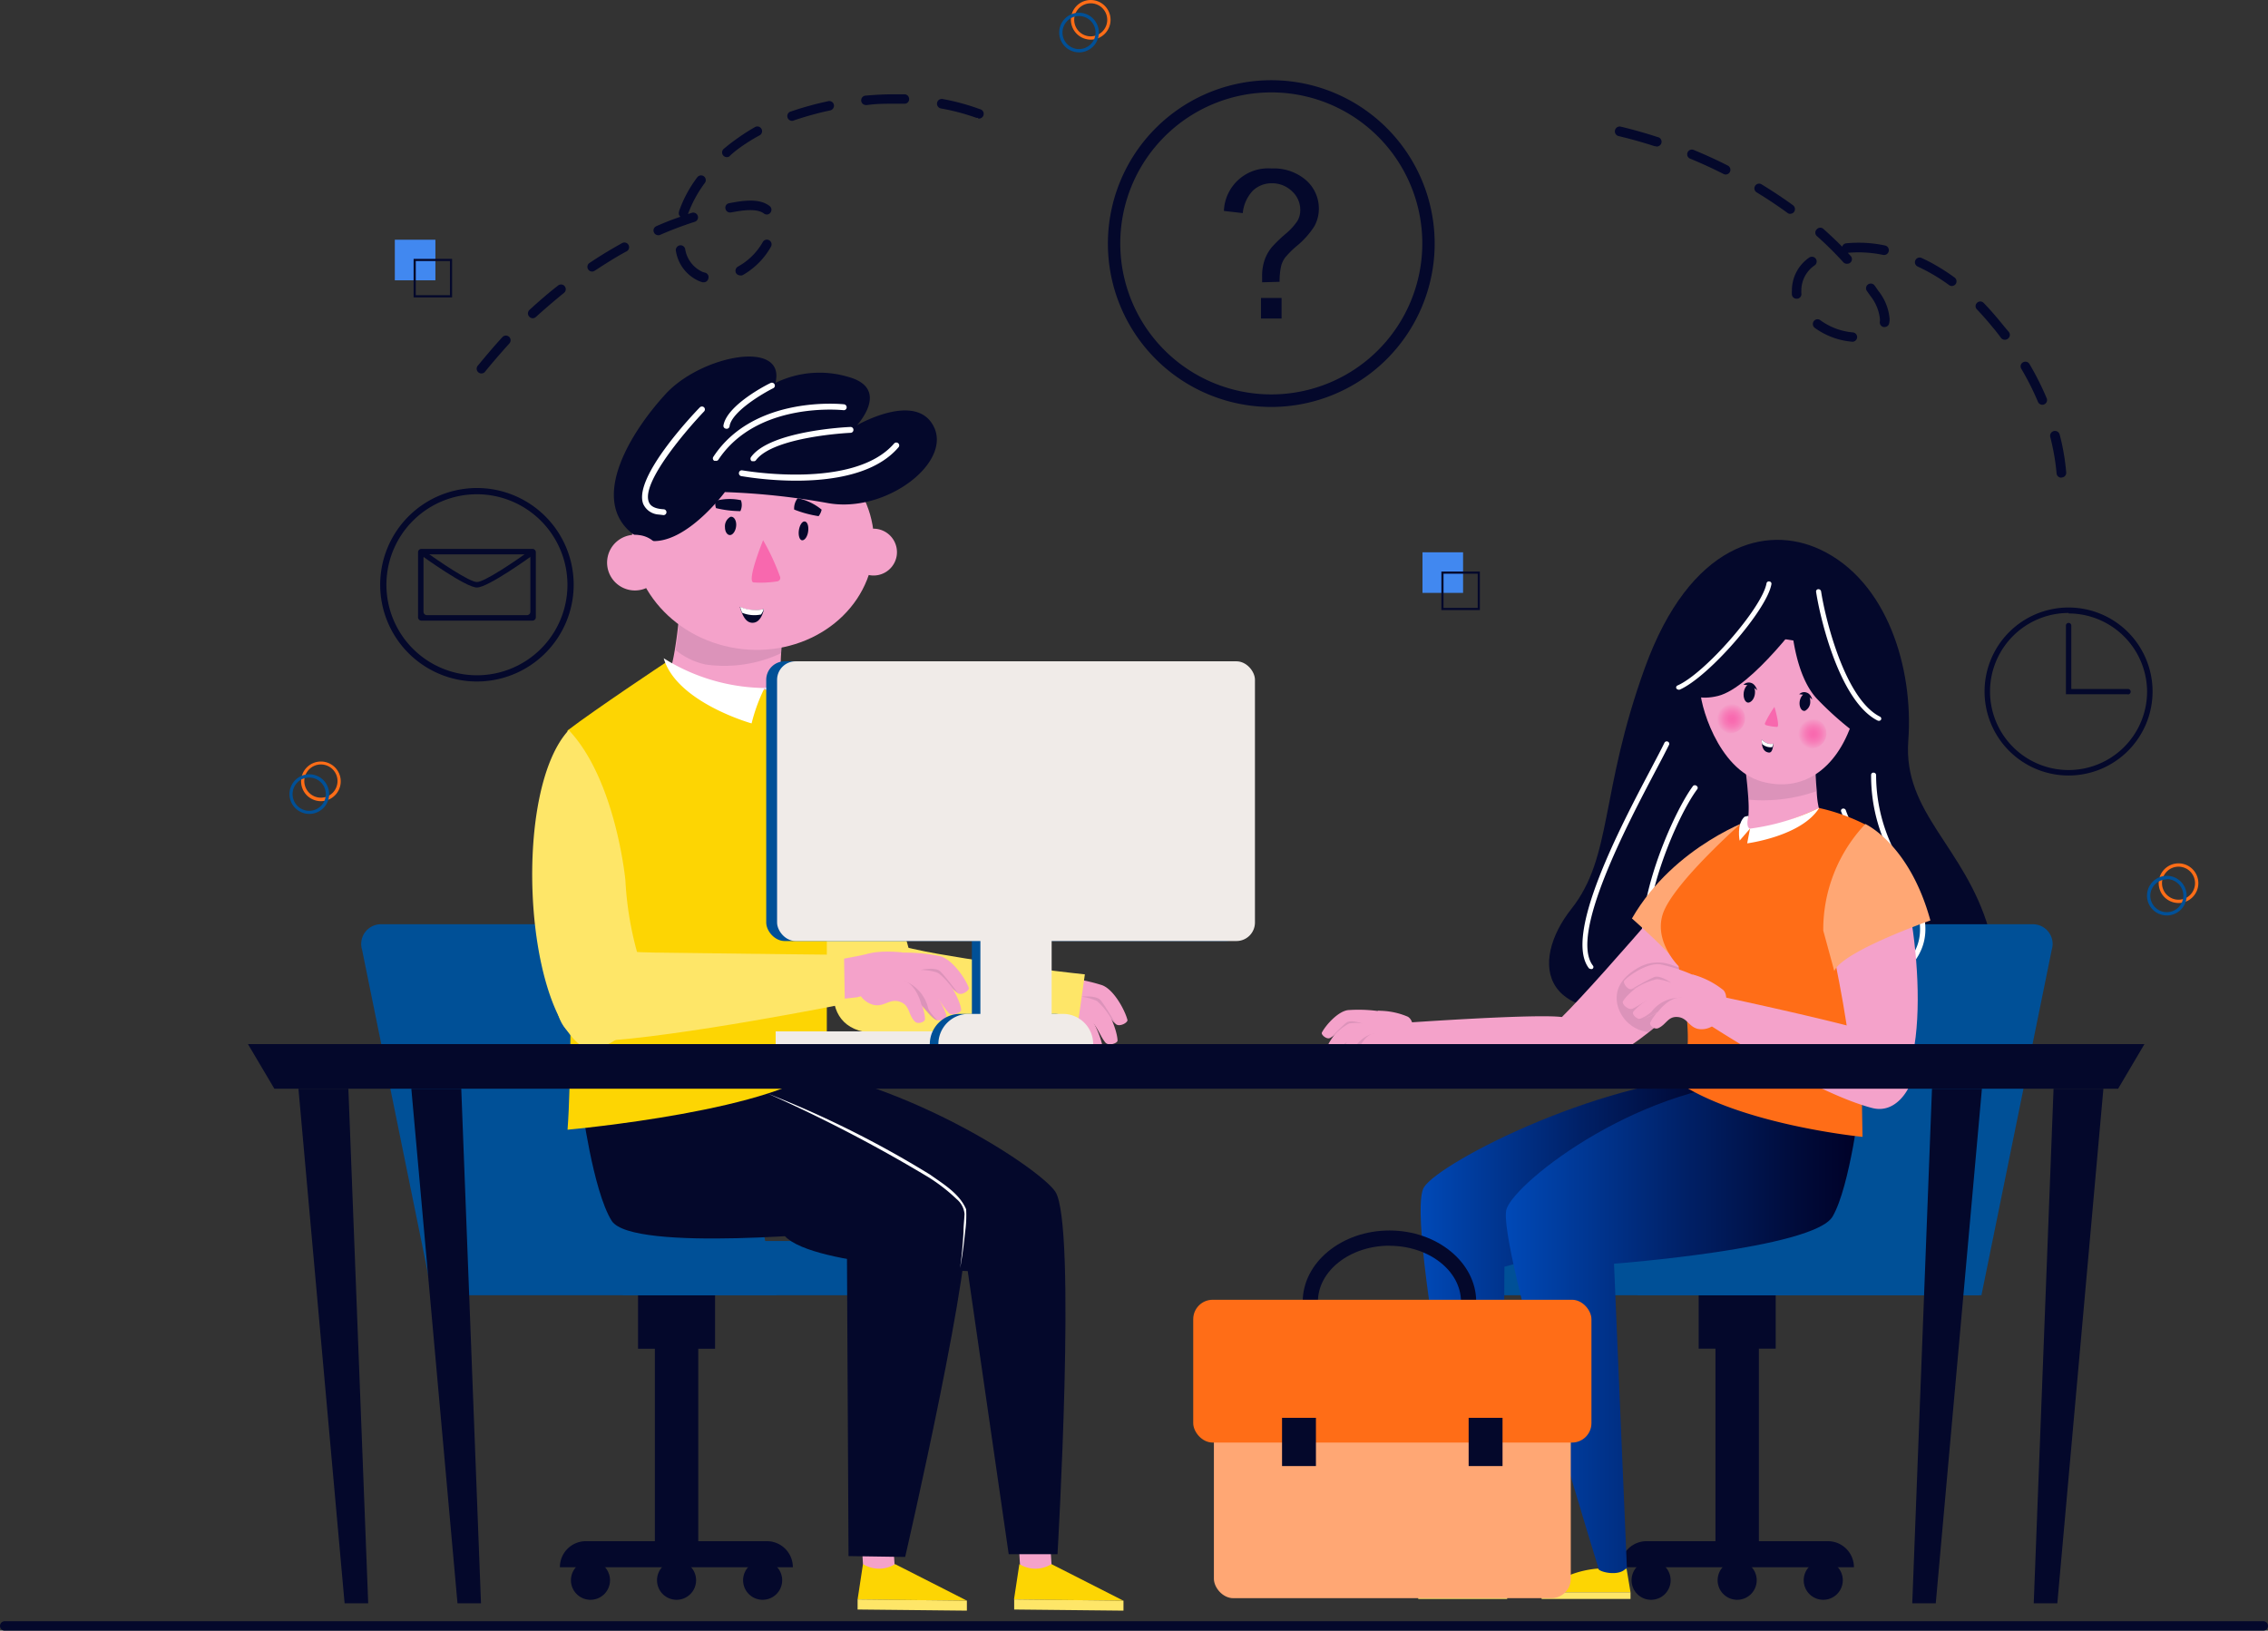 <svg xmlns="http://www.w3.org/2000/svg" xmlns:xlink="http://www.w3.org/1999/xlink" viewBox="0 0 240.29 172.78"><rect x="0" y="0" width="240.29" height="172.78" fill="#333333" stroke="none"/><defs><style>.cls-1{fill:#04082b;}.cls-2{fill:#ff6d17;}.cls-3{fill:#005097;}.cls-4{fill:#4188f0;}.cls-5{fill:#fff;}.cls-6{fill:#f4a2ca;}.cls-7{opacity:0.1;}.cls-8{fill:#ffa774;}.cls-9{fill:url(#linear-gradient);}.cls-10{fill:url(#linear-gradient-2);}.cls-11{fill:#fdd503;}.cls-12{fill:#fee668;}.cls-13{fill:#f868ae;}.cls-14{fill:url(#radial-gradient);}.cls-15{fill:url(#radial-gradient-2);}.cls-16{fill:#f0ebe8;}.cls-17{fill:url(#radial-gradient-3);}.cls-18{fill:url(#radial-gradient-4);}</style><linearGradient id="linear-gradient" x1="150.51" y1="141.09" x2="184.15" y2="141.09" gradientUnits="userSpaceOnUse"><stop offset="0" stop-color="#0049b7"/><stop offset="0.05" stop-color="#0045af"/><stop offset="0.51" stop-color="#002066"/><stop offset="0.84" stop-color="#000a38"/><stop offset="1" stop-color="#000127"/></linearGradient><linearGradient id="linear-gradient-2" x1="159.54" y1="141.41" x2="197.1" y2="141.41" xlink:href="#linear-gradient"/><radialGradient id="radial-gradient" cx="-5678.66" cy="-34.93" r="1.61" gradientTransform="translate(5479.25 2150.07) rotate(21.05)" gradientUnits="userSpaceOnUse"><stop offset="0" stop-color="#f868ae"/><stop offset="0.24" stop-color="#f86db1"/><stop offset="0.54" stop-color="#f77db8"/><stop offset="0.88" stop-color="#f597c5"/><stop offset="1" stop-color="#f4a2ca"/></radialGradient><radialGradient id="radial-gradient-2" cx="-5687.27" cy="-33.31" r="1.61" xlink:href="#radial-gradient"/><radialGradient id="radial-gradient-3" cx="-7638.98" cy="20.59" r="2.86" gradientTransform="matrix(-0.99, -0.15, -0.15, 0.99, -7471.05, -1138.56)" xlink:href="#radial-gradient"/><radialGradient id="radial-gradient-4" cx="-7654" cy="16.13" r="2.86" gradientTransform="matrix(-0.99, -0.15, -0.15, 0.99, -7471.05, -1138.56)" xlink:href="#radial-gradient"/></defs><g id="Слой_2" data-name="Слой 2"><g id="Layer_1" data-name="Layer 1"><path class="cls-1" d="M239.79,172.78H.5a.5.5,0,0,1-.5-.5.5.5,0,0,1,.5-.5H239.79a.5.5,0,0,1,.5.5A.5.5,0,0,1,239.79,172.78Z"/><path class="cls-1" d="M51,39.57a.49.49,0,0,1-.31-.11.5.5,0,0,1-.08-.7c.83-1,1.72-2.07,2.64-3.06a.5.5,0,0,1,.7,0,.5.5,0,0,1,0,.71c-.9,1-1.77,2-2.58,3A.5.5,0,0,1,51,39.57Zm5.45-5.85a.5.5,0,0,1-.37-.16.51.51,0,0,1,0-.71c1-.91,2-1.79,3.08-2.62a.5.5,0,0,1,.61.79c-1,.81-2,1.67-3,2.57A.5.5,0,0,1,56.4,33.72Zm18.13-3.81-.13,0a2.83,2.83,0,0,1-.41-.14,4.19,4.19,0,0,1-2.42-3.12A.52.52,0,0,1,72,26a.5.5,0,0,1,.59.38,3.21,3.21,0,0,0,1.82,2.42,2.46,2.46,0,0,0,.29.09.49.49,0,0,1,.35.62A.5.5,0,0,1,74.53,29.91Zm3.84-.73a.52.52,0,0,1-.44-.25.51.51,0,0,1,.2-.68,6.77,6.77,0,0,0,2.62-2.58.5.5,0,1,1,.87.49,7.9,7.9,0,0,1-3,3A.57.57,0,0,1,78.37,29.18Zm-15.69-.41a.47.47,0,0,1-.41-.22.49.49,0,0,1,.14-.69c1.12-.75,2.29-1.46,3.45-2.1a.5.5,0,0,1,.68.19.5.5,0,0,1-.2.68C65.2,27.26,64.07,28,63,28.69A.46.46,0,0,1,62.68,28.77Zm7-3.85a.49.49,0,0,1-.45-.3.49.49,0,0,1,.25-.65c.85-.38,1.71-.72,2.56-1a.5.5,0,0,1-.15-.53s0,0,0-.05a13.2,13.2,0,0,1,1.93-3.6.5.5,0,0,1,.81.59,12.92,12.92,0,0,0-1.79,3.3l.41-.13a.5.5,0,0,1,.63.33.49.49,0,0,1-.32.62,38.17,38.17,0,0,0-3.7,1.4A.45.45,0,0,1,69.68,24.92Zm11.5-2.19a.5.5,0,0,1-.3-.11c-.5-.38-1.43-.46-2.86-.22l-.63.11a.5.5,0,0,1-.58-.4.48.48,0,0,1,.39-.58l.66-.12c1.77-.3,2.88-.16,3.63.42a.5.5,0,0,1,.09.7A.51.51,0,0,1,81.18,22.73ZM77,16.65a.5.5,0,0,1-.32-.88c.42-.35.85-.69,1.29-1A21,21,0,0,1,80,13.46a.5.5,0,0,1,.48.88,19.67,19.67,0,0,0-2,1.24c-.42.3-.83.62-1.22,1A.5.5,0,0,1,77,16.65Zm7-3.85a.5.5,0,0,1-.16-1c.77-.27,1.56-.5,2.42-.73.5-.13,1-.24,1.49-.35a.5.5,0,0,1,.6.38.52.52,0,0,1-.39.6c-.48.1-1,.22-1.45.34-.84.22-1.6.45-2.35.7A.41.41,0,0,1,83.93,12.8Zm19.63-.31-.17,0a23.26,23.26,0,0,0-3.77-1,.5.5,0,1,1,.18-1,23.66,23.66,0,0,1,3.93,1.07.5.5,0,0,1-.17,1ZM91.74,11.13a.5.5,0,0,1,0-1c1-.09,2-.14,3-.14.34,0,.74,0,1.1,0a.5.5,0,0,1,.48.52.48.48,0,0,1-.51.48c-.36,0-.73,0-1.07,0-.94,0-1.9,0-2.86.14Z"/><path class="cls-1" d="M218.38,50.61a.49.49,0,0,1-.49-.46,23.9,23.9,0,0,0-.67-3.85.5.5,0,0,1,1-.25,23.66,23.66,0,0,1,.69,4,.49.49,0,0,1-.45.54Zm-2-7.72a.51.51,0,0,1-.46-.31,29.59,29.59,0,0,0-1.77-3.51.49.49,0,0,1,.18-.68.51.51,0,0,1,.69.18,30.64,30.64,0,0,1,1.82,3.62.5.5,0,0,1-.27.66A.41.41,0,0,1,216.42,42.89Zm-20.11-6.68h0a7.85,7.85,0,0,1-4-1.47.51.51,0,0,1-.11-.7.49.49,0,0,1,.69-.12,6.86,6.86,0,0,0,3.45,1.3.5.5,0,0,1,.46.53A.51.51,0,0,1,196.31,36.21ZM212.4,36a.51.51,0,0,1-.4-.2c-.29-.4-.6-.79-.92-1.17-.55-.67-1.08-1.27-1.62-1.84a.48.48,0,0,1,0-.7.49.49,0,0,1,.7,0c.57.59,1.12,1.21,1.68,1.89.33.4.65.8,1,1.2a.5.5,0,0,1-.1.7A.48.48,0,0,1,212.4,36Zm-12.74-1.35h-.11a.51.51,0,0,1-.38-.6,1.36,1.36,0,0,0,0-.29,4.74,4.74,0,0,0-1-2.4l-.37-.52a.5.5,0,0,1,.81-.59c.13.18.26.36.38.55a5.45,5.45,0,0,1,1.21,3,2.16,2.16,0,0,1-.06.51A.49.49,0,0,1,199.66,34.65Zm-9.32-3a.49.49,0,0,1-.49-.41,3.15,3.15,0,0,1,0-.43v-.18a4.23,4.23,0,0,1,1.82-3.33.51.51,0,0,1,.7.1.5.5,0,0,1-.09.7,3.25,3.25,0,0,0-1.43,2.53v.13a1.63,1.63,0,0,0,0,.31.5.5,0,0,1-.4.58Zm16.48-1.34a.55.55,0,0,1-.3-.09,19,19,0,0,0-2-1.29c-.44-.25-.9-.48-1.37-.7a.5.5,0,0,1,.41-.91c.5.23,1,.48,1.46.75a20.24,20.24,0,0,1,2.07,1.34.5.5,0,0,1,.1.7A.51.51,0,0,1,206.82,30.3Zm-11.15-2.36a.5.5,0,0,1-.37-.16A36.92,36.92,0,0,0,192.48,25a.48.48,0,0,1,0-.7.49.49,0,0,1,.7-.05c.7.62,1.36,1.25,2,1.89a.49.49,0,0,1,.42-.36h0a13.53,13.53,0,0,1,4.11.23.5.5,0,1,1-.2,1,12.65,12.65,0,0,0-3.74-.22l.29.31a.5.5,0,0,1,0,.71A.48.48,0,0,1,195.67,27.94Zm-6-5.29a.46.46,0,0,1-.29-.1c-1.05-.77-2.16-1.5-3.3-2.2a.5.5,0,0,1,.52-.85c1.16.71,2.3,1.46,3.37,2.24a.51.51,0,0,1,.11.7A.49.49,0,0,1,189.69,22.65Zm-6.82-4.17a.46.46,0,0,1-.23-.05c-1.17-.59-2.38-1.15-3.6-1.65a.5.5,0,0,1,.38-.92c1.24.51,2.48,1.07,3.67,1.68a.5.5,0,0,1-.22.94Zm-7.39-3a.45.45,0,0,1-.16,0c-1.26-.41-2.54-.77-3.81-1.07a.5.5,0,0,1,.23-1c1.3.31,2.61.68,3.89,1.1a.5.5,0,0,1-.15,1Z"/><path class="cls-2" d="M34,84.89a2.1,2.1,0,1,0-2.1-2.1A2.1,2.1,0,0,0,34,84.89ZM34,81a1.76,1.76,0,1,1-1.76,1.75A1.76,1.76,0,0,1,34,81Z"/><path class="cls-3" d="M32.77,86.24a2.1,2.1,0,1,0-2.1-2.09A2.1,2.1,0,0,0,32.77,86.24Zm0-3.85A1.76,1.76,0,1,1,31,84.15,1.75,1.75,0,0,1,32.77,82.39Z"/><path class="cls-2" d="M230.81,95.68a2.1,2.1,0,1,0-2.1-2.1A2.1,2.1,0,0,0,230.81,95.68Zm0-3.85a1.75,1.75,0,1,1-1.75,1.75A1.75,1.75,0,0,1,230.81,91.83Z"/><path class="cls-3" d="M229.57,97a2.1,2.1,0,1,0-2.1-2.1A2.1,2.1,0,0,0,229.57,97Zm0-3.85a1.75,1.75,0,1,1-1.75,1.75A1.75,1.75,0,0,1,229.57,93.18Z"/><path class="cls-2" d="M115.56,4.2a2.1,2.1,0,1,0-2.1-2.1A2.11,2.11,0,0,0,115.56,4.2Zm0-3.85a1.75,1.75,0,1,1-1.75,1.75A1.75,1.75,0,0,1,115.56.35Z"/><path class="cls-3" d="M114.32,5.55a2.1,2.1,0,1,0-2.1-2.1A2.11,2.11,0,0,0,114.32,5.55Zm0-3.85a1.75,1.75,0,1,1-1.75,1.75A1.75,1.75,0,0,1,114.32,1.7Z"/><rect class="cls-4" x="150.71" y="58.52" width="4.3" height="4.3"/><path class="cls-1" d="M156.79,64.64h-4.08V60.56h4.08Zm-3.85-.23h3.62V60.79h-3.62Z"/><rect class="cls-4" x="41.83" y="25.4" width="4.3" height="4.3"/><path class="cls-1" d="M47.9,31.51H43.82V27.43H47.9Zm-3.85-.23h3.62V27.66H44.05Z"/><path class="cls-1" d="M219.16,82.17a8.9,8.9,0,1,1,8.9-8.9A8.9,8.9,0,0,1,219.16,82.17Zm0-17.22a8.32,8.32,0,1,0,8.32,8.32A8.33,8.33,0,0,0,219.16,65Z"/><path class="cls-1" d="M225.42,73.56h-6.54V66.29a.28.28,0,0,1,.28-.29.29.29,0,0,1,.29.29V73h6a.29.29,0,0,1,0,.58Z"/><path class="cls-1" d="M50.53,72.21A10.25,10.25,0,1,1,60.78,62,10.26,10.26,0,0,1,50.53,72.21Zm0-19.84A9.59,9.59,0,1,0,60.12,62,9.6,9.6,0,0,0,50.53,52.37Z"/><path class="cls-1" d="M56.41,65.76H44.65a.36.36,0,0,1-.36-.36V58.52a.36.36,0,0,1,.36-.36H56.41a.36.36,0,0,1,.36.36V65.4A.36.36,0,0,1,56.41,65.76Zm-11.18-.58h10.6a.36.36,0,0,0,.36-.35V59.09a.36.36,0,0,0-.36-.35H45.23a.36.36,0,0,0-.36.35v5.74A.36.36,0,0,0,45.23,65.18Z"/><path class="cls-1" d="M50.53,62.25c-1.17,0-5.62-3.2-6.12-3.57l.34-.47c1.84,1.34,5,3.46,5.78,3.46s3.94-2.12,5.78-3.46l.34.47C56.14,59.05,51.7,62.25,50.53,62.25Z"/><path class="cls-1" d="M192.81,58.21c-5.66-2.63-13.75-.68-18.54,12.55s-3.4,20-7.79,25.55-3.71,13.14,11.21,10,18.82-6.34,23.41-1.14,12.19,2.12,9.62-6.69-9.11-12.32-8.54-20S199.94,61.52,192.81,58.21Z"/><path class="cls-1" d="M177,167.44a2.07,2.07,0,1,1-2.07-2.07A2.07,2.07,0,0,1,177,167.44Z"/><path class="cls-1" d="M186.12,167.44a2.07,2.07,0,1,1-2.07-2.07A2.07,2.07,0,0,1,186.12,167.44Z"/><path class="cls-1" d="M195.24,167.44a2.07,2.07,0,1,1-2.07-2.07A2.07,2.07,0,0,1,195.24,167.44Z"/><rect class="cls-1" x="181.75" y="115.25" width="4.6" height="49.43"/><rect class="cls-1" x="179.97" y="130.38" width="8.16" height="12.52"/><path class="cls-3" d="M189.7,137.24H157.18a4.41,4.41,0,0,1,4.2-5.75h30.16Z"/><path class="cls-3" d="M209.69,137.24h-27a4.41,4.41,0,0,1,4.2-5.75h23.48Z"/><path class="cls-3" d="M215.38,97.93H183.3a2.09,2.09,0,0,0-2,1.48l-7.83,37.83h36.46l7.45-36.61A2.09,2.09,0,0,0,215.38,97.93Z"/><path class="cls-1" d="M196.42,166.06H171.69a2.76,2.76,0,0,1,2.76-2.76h19.21a2.76,2.76,0,0,1,2.76,2.76Z"/><path class="cls-5" d="M202.31,102.29a.3.3,0,0,0,.27-.08c2.17-2.66,1.86-5.64-1.08-10.65a17.74,17.74,0,0,1-2.73-9.43.26.26,0,0,0-.25-.26.24.24,0,0,0-.28.21A17.91,17.91,0,0,0,201,91.77c3.27,5.55,2.81,8.07,1.12,10.13a.24.24,0,0,0,.06.35Z"/><path class="cls-5" d="M197.05,99.11a.29.29,0,0,0,.27-.08c2.77-3.42.7-7.81-.81-11-.39-.84-.74-1.57-.95-2.18a.28.28,0,0,0-.33-.17.23.23,0,0,0-.17.3,24.1,24.1,0,0,0,1,2.23c1.46,3.09,3.45,7.33.86,10.53a.23.23,0,0,0,.06.34Z"/><path class="cls-5" d="M175.5,103.84a.3.3,0,0,0,.22,0,.23.23,0,0,0,0-.34c-3.56-4,1.54-16.47,4.11-19.89a.24.24,0,0,0-.08-.34.28.28,0,0,0-.37,0c-2.45,3.28-7.95,16.12-4.07,20.48A.42.42,0,0,0,175.5,103.84Z"/><path class="cls-5" d="M168.5,102.66a.26.26,0,0,0,.21,0,.23.23,0,0,0,.06-.34c-2.53-3.26,3.66-15,6.63-20.64.6-1.13,1.11-2.11,1.44-2.78a.25.25,0,0,0-.14-.32.27.27,0,0,0-.35.11c-.32.67-.84,1.64-1.43,2.77-3.25,6.16-9.29,17.63-6.58,21.13A.27.27,0,0,0,168.5,102.66Z"/><path class="cls-6" d="M185.15,93.22c1.34,2-3.22,13.76-19.13,21.52-4.08,2-4.24-4.23-2-5.67s16.18-17.92,16.18-17.92S182.64,89.54,185.15,93.22Z"/><g class="cls-7"><path class="cls-1" d="M177,102.21a4.15,4.15,0,0,0-3.31.26c-2.18,1.2-2.58,2.65-2.35,3.88a3.81,3.81,0,0,0,3.23,3l.19,0,6.74-5.61Z"/></g><path class="cls-8" d="M185.9,86.69s-8.48,2.79-13,10.63c0,0,7.36,6.4,7.39,8.67l2.37-6.19S188.54,93,185.9,86.69Z"/><path class="cls-9" d="M150.86,125.81c-2.1,3.45,6,42.32,6,42.32l2.33.17.2-34.08s16.07-4.24,18.05-7.64c1.86-3.18,1.86-8.79,1.86-8.79-.91,0,4.83-3.92,4.83-3.92C170.37,113.87,152.45,123.18,150.86,125.81Z"/><path class="cls-10" d="M159.62,128.09c-1.14,3.35,10.33,40,10.33,40l2.51.23L171,133.9s21.18-1.61,23.16-5c1.86-3.19,2.95-12.48,2.95-12.48-.91,0-9.15-1.9-9.15-1.9C174.17,114.52,160.63,125.14,159.62,128.09Z"/><path class="cls-11" d="M159.26,166.2l.42,2.51h-9.42s2.94-2.51,6.23-2.51c0,.33,1.87.87,2.68.05Z"/><rect class="cls-12" x="150.26" y="168.71" width="9.42" height="0.71"/><path class="cls-11" d="M172.33,166.2l.42,2.51h-9.42a10.22,10.22,0,0,1,6-2.51c0,.33,2.06.87,2.87.05Z"/><rect class="cls-12" x="163.33" y="168.71" width="9.42" height="0.71"/><path class="cls-2" d="M177.46,114.46c6.69,4.72,19.87,6,19.87,6s-.27-15.14-.27-20.13v0l.69-1.72c.07-.16.13-.34.2-.5.5-1.26,1-2.51,1.34-3.64,0-.1.07-.2.1-.3.6-1.79.95-5-1.77-6.81a20.89,20.89,0,0,0-5.18-1.81c-2.59,1.45-7.2,1-7.2,1s-8.08,7-9.1,10.39c-.87,2.9,1.7,5.43,1.7,5.43C178.22,104.45,180.05,112.52,177.46,114.46Z"/><path class="cls-6" d="M192.7,85.62s-9.48,4.4-7.46.91a13.45,13.45,0,0,0,0-1.8,45.85,45.85,0,0,0-.62-5.16l7.7.34a.18.18,0,0,0,0,0V80c0,.49,0,2.12.16,3.78,0,0,0,.07,0,.11A9.93,9.93,0,0,0,192.7,85.62Z"/><g class="cls-7"><path class="cls-1" d="M192.49,83.82a17.14,17.14,0,0,1-7.25.91,45.85,45.85,0,0,0-.62-5.16l7.7.34a.18.18,0,0,0,0,0V80C192.33,80.53,192.34,82.16,192.49,83.82Z"/></g><path class="cls-6" d="M199.64,89.74c2.39,0,5.37,18.41,2.09,24.78-2.08,4-5.86-.16-5.79-2.85s-2.2-13.11-2.2-13.11S195.2,89.78,199.64,89.74Z"/><path class="cls-8" d="M197.63,87.31s4.68,2.12,6.89,10.22c0,0-9.31,3.26-10.18,5.36l-1.17-4.29A16.3,16.3,0,0,1,197.63,87.31Z"/><path class="cls-6" d="M202.48,114.56c-.13.68-1.55,3.51-4.13,2.84-6.39-1.66-17.64-9.07-17.64-9.07l.88-2.9s17.21,3.63,19.09,4.78A3.71,3.71,0,0,1,202.48,114.56Z"/><path class="cls-6" d="M172.09,103.91c.66-.72,2.7-2,3.92-1.71a17.48,17.48,0,0,1,4.46,1.64c.39.28-1,1.35-1.36,1.51a.46.46,0,0,1-.65.24,21.76,21.76,0,0,0-2.81-1.42c-.89-.29-1.86.45-2.79.64C172.4,104.9,171.91,104.1,172.09,103.91Z"/><path class="cls-6" d="M173.07,107.16c.82-.9,2.56-2.22,3.8-2a11.71,11.71,0,0,1,3.7,1.24c.41.24-.08,1.47-.37,1.34a27.53,27.53,0,0,0-3.54-.6c-.91-.22-1.84.75-2.74.85C173.45,108.05,172.81,107.46,173.07,107.16Z"/><path class="cls-6" d="M174.84,108.37c.43-1,2.08-2.67,3.36-2.64s2.63.9,3.76,1.35a.54.54,0,0,1,.16.94,2.15,2.15,0,0,1-2.22,1c-1-.23-1.12-1.18-2.16-1.26s-1.18.79-2.05,1.18C175.25,109.13,174.73,108.61,174.84,108.37Z"/><path class="cls-6" d="M171.94,106.12c.37-.71,2.34-2.46,3.61-2.37s2.57,1,3.67,1.53a.55.55,0,0,1,0,1,.47.47,0,0,1-.6.35,21.72,21.72,0,0,0-3.06-.86c-.94-.12-1.77.78-2.66,1.13C172.43,107,171.82,106.36,171.94,106.12Z"/><path class="cls-6" d="M179.35,103.26a8.93,8.93,0,0,1,3.26,1.67c.84,1-.49,3.09-.49,3.09l-1.68-.57-2.62-1.91,1.13-2Z"/><g class="cls-7"><path class="cls-1" d="M175.66,107.21s1.21-1.68,2.54-1.48a3.73,3.73,0,0,0-3.25,1.5,4.25,4.25,0,0,1-1.3.76s.27.13,1-.25A10.22,10.22,0,0,0,175.66,107.21Z"/></g><g class="cls-7"><path class="cls-1" d="M173.44,104.61a7,7,0,0,1,2.11-.86,5.62,5.62,0,0,1,1.51.39s-1.17-.86-1.8-.61-2.4,1.28-2.4,1.28Z"/></g><path class="cls-6" d="M168.35,111.07c.05.6-.46,3.34-2.81,3.4-5.81.14-17.13-3.4-17.13-3.4l.05-2.67s15.45-1.1,17.31-.58A3.25,3.25,0,0,1,168.35,111.07Z"/><path class="cls-6" d="M140.05,109.41c.39-.77,1.79-2.37,2.9-2.39a15.66,15.66,0,0,1,4.18.3c.39.14-.53,1.39-.79,1.61a.4.4,0,0,1-.49.36,18,18,0,0,0-2.73-.52c-.82,0-1.46.84-2.2,1.21C140.55,110.17,139.94,109.62,140.05,109.41Z"/><path class="cls-6" d="M141.67,111.93c.47-1,1.62-2.5,2.73-2.61a10.34,10.34,0,0,1,3.43.15c.41.11.29,1.26,0,1.23a24.33,24.33,0,0,0-3.14.35c-.82,0-1.4.94-2.11,1.38C142.23,112.65,141.52,112.24,141.67,111.93Z"/><path class="cls-6" d="M143.46,112.52c.13-.92,1.11-2.77,2.2-3a11.22,11.22,0,0,1,3.51.23.49.49,0,0,1,.36.77,1.88,1.88,0,0,1-1.63,1.38c-.91.05-1.24-.73-2.14-.54s-.8,1-1.45,1.49C144,113.07,143.42,112.75,143.46,112.52Z"/><path class="cls-6" d="M140.46,111.32c.14-.69,1.38-2.65,2.48-2.88a11.13,11.13,0,0,1,3.48.4.49.49,0,0,1,.22.82.42.42,0,0,1-.43.45,17.45,17.45,0,0,0-2.8,0c-.82.12-1.31,1.09-2,1.59C141.1,112,140.42,111.55,140.46,111.32Z"/><path class="cls-6" d="M146,107.1a7.79,7.79,0,0,1,3.16.63c1,.62.33,2.74.33,2.74l-1.55-.08-2.68-1,.47-1.94Z"/><g class="cls-7"><path class="cls-1" d="M143.87,111.34s.62-1.71,1.79-1.87a3.27,3.27,0,0,0-2.38,2.06c-.11.33-.92,1-.92,1s.26.05.81-.46A9.47,9.47,0,0,0,143.87,111.34Z"/></g><g class="cls-7"><path class="cls-1" d="M141.37,109.68a6.11,6.11,0,0,1,1.57-1.24,5,5,0,0,1,1.37,0s-1.2-.44-1.67-.08-1.72,1.66-1.72,1.66Z"/></g><path class="cls-5" d="M185.25,86.44s-.35,1.19.16,1.36l-1.1,1.27s-.35-1.74.52-2.53Z"/><path class="cls-5" d="M185.41,87.8l-.3,1.56s5.78-.75,7.64-3.77A23.66,23.66,0,0,1,185.41,87.8Z"/><path class="cls-6" d="M186.62,82.8c4.2,1.19,7.93-1.11,9.65-6.39.77-2.38,2.53-6.88-5.44-8.4s-10.41.7-10.72,4.7C180,74.48,182,81.49,186.62,82.8Z"/><path class="cls-13" d="M188,74.9a11.57,11.57,0,0,0-1,1.71.17.17,0,0,0,.12.23,5,5,0,0,0,1.16.18C188.62,77,188,74.9,188,74.9Z"/><path class="cls-14" d="M193.4,78.27a1.61,1.61,0,1,1-.92-2.07A1.6,1.6,0,0,1,193.4,78.27Z"/><path class="cls-15" d="M184.78,76.69a1.6,1.6,0,1,1-.92-2.08A1.6,1.6,0,0,1,184.78,76.69Z"/><path class="cls-1" d="M191.79,74.29c0-.48-.23-.83-.53-.79s-.59.49-.6,1,.26.9.59.81A1.06,1.06,0,0,0,191.79,74.29Z"/><path class="cls-1" d="M192,74.12a2,2,0,0,0-1.38-.55.72.72,0,0,1,.77-.19C191.87,73.51,192,74.12,192,74.12Z"/><path class="cls-1" d="M185.94,73.32c0-.5-.25-.87-.57-.84s-.63.53-.64,1.09.28,1,.63.85S185.94,73.83,185.94,73.32Z"/><path class="cls-1" d="M186.17,73.14a2.14,2.14,0,0,0-1.45-.58.77.77,0,0,1,.81-.2C186,72.5,186.17,73.14,186.17,73.14Z"/><path class="cls-1" d="M186.64,78.37s.65.66,1.23.42c0,0,0,1-.46.95C186.73,79.65,186.66,79,186.64,78.37Z"/><path class="cls-5" d="M187.87,78.79a1.14,1.14,0,0,1-.12.38,1.37,1.37,0,0,1-1.05-.33,2.84,2.84,0,0,1-.06-.47S187.29,79,187.87,78.79Z"/><path class="cls-1" d="M189.64,61.17s-.57,9.32,2.93,12.94a34.06,34.06,0,0,0,6.89,5.52S201.84,69,196.2,64.3,189.64,61.17,189.64,61.17Z"/><path class="cls-1" d="M191.57,64.66c-.26.37-5.92,8.18-9.55,9.08s-4.89-1.86-4.89-1.86l4.36-9.81Z"/><path class="cls-5" d="M199,76.37a.27.27,0,0,0,.29-.11.24.24,0,0,0-.12-.33c-3.72-1.87-5.8-10.43-6.23-13.28a.29.29,0,0,0-.3-.22.24.24,0,0,0-.23.27c.48,3.12,2.58,11.67,6.52,13.65Z"/><path class="cls-5" d="M177.8,73.07a.26.26,0,0,0,.17,0c3.07-1.35,9.25-8.45,9.71-11.18a.24.24,0,0,0-.22-.28.25.25,0,0,0-.3.19c-.44,2.57-6.52,9.56-9.43,10.83a.23.23,0,0,0-.12.32A.3.3,0,0,0,177.8,73.07Z"/><path class="cls-1" d="M78.73,167.44a2.07,2.07,0,1,0,2.07-2.07A2.07,2.07,0,0,0,78.73,167.44Z"/><path class="cls-1" d="M69.61,167.44a2.07,2.07,0,1,0,2.07-2.07A2.07,2.07,0,0,0,69.61,167.44Z"/><path class="cls-1" d="M60.49,167.44a2.07,2.07,0,1,0,2.07-2.07A2.07,2.07,0,0,0,60.49,167.44Z"/><rect class="cls-1" x="69.38" y="115.25" width="4.6" height="49.43" transform="translate(143.36 279.93) rotate(180)"/><rect class="cls-1" x="67.6" y="130.38" width="8.16" height="12.52" transform="translate(143.36 273.29) rotate(180)"/><path class="cls-3" d="M66,137.24H98.55a4.41,4.41,0,0,0-4.2-5.75H64.2Z"/><path class="cls-3" d="M74.44,99.41a2.1,2.1,0,0,0-2-1.48H40.36a2.09,2.09,0,0,0-2,2.7l7.45,36.61H82.26Z"/><path class="cls-1" d="M59.32,166.06H84a2.75,2.75,0,0,0-2.76-2.76H62.08a2.75,2.75,0,0,0-2.76,2.76Z"/><path class="cls-6" d="M119.45,108.07c-.25-1-1.5-3.39-2.84-3.73a18.84,18.84,0,0,0-5.15-.83c-.52,0,.24,1.83.5,2.17a.51.51,0,0,0,.49.58,22.08,22.08,0,0,1,3.45.15c1,.2,1.53,1.43,2.32,2.1C118.62,108.85,119.51,108.35,119.45,108.07Z"/><path class="cls-6" d="M116.76,110.65c-.3-1.3-1.25-3.49-2.57-3.94a13,13,0,0,0-4.19-.8c-.52,0-.72,1.45-.37,1.49a29.35,29.35,0,0,1,3.71,1.32c1,.28,1.43,1.54,2.16,2.28C115.88,111.36,116.86,111.08,116.76,110.65Z"/><path class="cls-6" d="M114.43,110.86c.1-1.15-.56-3.67-1.81-4.33s-3-.54-4.31-.72a.6.6,0,0,0-.66.82,2.37,2.37,0,0,0,1.58,2.14c1.09.32,1.71-.52,2.75,0s.7,1.38,1.33,2.22C113.62,111.37,114.4,111.15,114.43,110.86Z"/><path class="cls-6" d="M118.4,110.26c0-.87-.91-3.6-2.18-4.19s-3-.4-4.33-.51c-.52,0-.69.54-.5.92a.52.52,0,0,0,.39.66,23.25,23.25,0,0,1,3.39.82c1,.39,1.27,1.69,1.94,2.5C117.44,110.87,118.39,110.55,118.4,110.26Z"/><path class="cls-6" d="M109.17,103.32c-2.52.3-6.45.38-6.45.38l.18,4,4.67,0,1.05-.16S110.2,103.2,109.17,103.32Z"/><path class="cls-6" d="M112.84,103.55s-2.68-.62-4-.14-1.19,3.22-1.19,3.22l1.91.35,3.53-.42,0-2.5Z"/><g class="cls-7"><path class="cls-1" d="M114.27,109.31s-.27-2.25-1.65-2.78a4.09,4.09,0,0,1,2.31,3.18,4.61,4.61,0,0,0,.83,1.42s-.32,0-.84-.78A9.31,9.31,0,0,1,114.27,109.31Z"/></g><g class="cls-7"><path class="cls-1" d="M117.77,108a7.48,7.48,0,0,0-1.55-1.94,5.86,5.86,0,0,0-1.65-.45s1.58-.19,2.05.38,1.6,2.51,1.6,2.51Z"/></g><path class="cls-12" d="M114.21,108.39l.73-5.15s-7.61-.78-15.61-2.18c-3.64-.63-6.75-1.65-7.69-1.52-3,.38-5.92,9.17.43,9.87C100.45,110.33,114.21,108.39,114.21,108.39Z"/><path class="cls-12" d="M96.41,104.58a5.44,5.44,0,0,1-4.56,2.48,4.68,4.68,0,0,1-1.47-.22c-3.62-1.09-7.43-11.54-8.88-21-.78-5.08,1.83-13.43,3.15-12.5,3,2.12,7.15,16.94,9.84,22.37C96.18,99.09,97.22,103.46,96.41,104.58Z"/><path class="cls-6" d="M94.37,159.61l.47,7.09s-.37,1.59-1.6,1.49-1.81-2.46-1.81-2.46l-.42-7Z"/><path class="cls-11" d="M91.43,165.73l-.57,3.75,11.58.12-7.61-3.87h0a3.2,3.2,0,0,1-3.27.07Z"/><polygon class="cls-12" points="90.86 170.54 102.44 170.66 102.44 169.6 90.86 169.47 90.86 170.54"/><path class="cls-6" d="M111,159.61l.47,7.09s-.37,1.59-1.59,1.49-1.82-2.46-1.82-2.46l-.41-7Z"/><path class="cls-11" d="M108,165.73l-.57,3.75,11.58.12-7.61-3.87h0a3.2,3.2,0,0,1-3.27.07Z"/><polygon class="cls-12" points="107.45 170.54 119.03 170.66 119.03 169.6 107.45 169.47 107.45 170.54"/><path class="cls-1" d="M111.81,126.27c2.28,3.45.23,38.41.23,38.41h-5.17l-4.34-30s-17.45-.56-19.6-4c-2-3.18-7.31-13-7.31-13,1,0,2.69-5.18,2.69-5.18C93.27,112.57,110.08,123.64,111.81,126.27Z"/><path class="cls-1" d="M102.3,128.54c1.24,3.36-6.4,36.43-6.4,36.43l-6-.09-.18-34.39S67,132.75,64.81,129.36c-2-3.19-3.2-12.48-3.2-12.48,1,0,10.34-4.28,10.34-4.28C85.67,115.83,101.21,125.6,102.3,128.54Z"/><path class="cls-5" d="M81.36,115.88a108,108,0,0,1,17.18,8.58c1.4,1,3.11,2,3.82,3.67a12.37,12.37,0,0,1-.11,2.43c-.13,1.28-.29,2.55-.53,3.81.18-1.27.29-2.55.36-3.82,0-.64.08-1.28.11-1.92a2.33,2.33,0,0,0-.83-1.57,18.51,18.51,0,0,0-3-2.33,156.54,156.54,0,0,0-17-8.85Z"/><path class="cls-6" d="M83.88,64.14c-.12.31-.23.6-.32.88A17,17,0,0,0,83,67.21a17.66,17.66,0,0,0-.24,2,19.41,19.41,0,0,0,.07,3.5c-5.73,2.83-12-1.06-12-1.06a18.17,18.17,0,0,0,.66-2.77,43,43,0,0,0,.52-4.61.34.34,0,0,0,0-.09.42.42,0,0,0,0-.07Z"/><g class="cls-7"><path class="cls-1" d="M83.88,64.14c-.12.31-.23.6-.32.88A9.21,9.21,0,0,0,83,67.21a17.66,17.66,0,0,0-.24,2,14.1,14.1,0,0,1-8,1.2,7.59,7.59,0,0,1-3.18-1.53,43,43,0,0,0,.52-4.61.34.34,0,0,0,0-.09.42.42,0,0,0,0-.07Z"/></g><path class="cls-11" d="M70.57,70.17S63,75.2,60.13,77.4c0,0,.75,32.55,0,42.3,0,0,23.07-2.07,27.47-7.1v-22c0-8.49-.78-16.19-4.24-18.39C83.4,72.22,78.11,75.67,70.57,70.17Z"/><path class="cls-6" d="M102.64,104.66c-.36-1-1.86-3.2-3.23-3.39A19.51,19.51,0,0,0,94.2,101c-.51.12.44,1.8.73,2.11,0,.29.2.55.55.52a22.22,22.22,0,0,1,3.45-.23c1,.09,1.68,1.25,2.54,1.83C101.9,105.53,102.74,104.93,102.64,104.66Z"/><path class="cls-6" d="M100.26,107.53c-.44-1.27-1.64-3.33-3-3.63a12.85,12.85,0,0,0-4.26-.33c-.52.07-.55,1.51-.2,1.52a31.15,31.15,0,0,1,3.83.89c1,.17,1.59,1.38,2.41,2C99.45,108.33,100.4,107.94,100.26,107.53Z"/><path class="cls-6" d="M98,108c0-1.16-1-3.59-2.27-4.11s-3-.21-4.37-.24a.6.6,0,0,0-.57.89,2.39,2.39,0,0,0,1.82,1.95c1.11.2,1.64-.71,2.72-.35s.85,1.3,1.57,2.07C97.22,108.59,98,108.28,98,108Z"/><path class="cls-6" d="M101.84,107c-.07-.87-1.31-3.48-2.63-3.93s-3-.06-4.36,0c-.52,0-.63.62-.39,1a.51.51,0,0,0,.46.61,23.9,23.9,0,0,1,3.46.44c1,.28,1.45,1.54,2.2,2.27C101,107.67,101.86,107.25,101.84,107Z"/><path class="cls-6" d="M91.9,101.08c-2.47.58-6.37,1.09-6.37,1.09l.63,4,4.64-.5,1-.27S92.91,100.85,91.9,101.08Z"/><path class="cls-6" d="M95.58,100.91s-2.74-.32-4,.3-.83,3.33-.83,3.33l1.94.14,3.46-.82-.3-2.47Z"/><g class="cls-7"><path class="cls-1" d="M97.63,106.47s-.52-2.21-1.94-2.58a4.08,4.08,0,0,1,2.64,2.91c.08.42,1,1.32,1,1.32s-.32,0-.93-.69A9,9,0,0,1,97.63,106.47Z"/></g><g class="cls-7"><path class="cls-1" d="M101,104.79s-1.14-1.52-1.76-1.76a6.3,6.3,0,0,0-1.69-.26s1.55-.36,2.08.16,1.87,2.31,1.87,2.31Z"/></g><path class="cls-12" d="M61.61,110.84c2.12,1.58,8.21-3.4,6.9-6.86a35.27,35.27,0,0,1-2.25-10.7s-1-10.63-6-15.92C54.4,83.67,55.46,106.26,61.61,110.84Z"/><path class="cls-12" d="M89.51,106.37l-.09-5.2s-12.08-.12-20.19-.24c-3.7-.05-6.93-.56-7.84-.29-2.93.85-4.4,10,2,9.68C71.79,109.91,89.51,106.37,89.51,106.37Z"/><path class="cls-5" d="M70.32,69.75A20.56,20.56,0,0,0,81,72.9a18.52,18.52,0,0,0-1.37,3.75S71.69,74.43,70.32,69.75Z"/><path class="cls-5" d="M83.24,71.75s-.47.79-2.27,1.15l2.91,2.63s0-3.17,0-3.62S83.24,71.75,83.24,71.75Z"/><rect class="cls-16" x="82.18" y="109.28" width="21.57" height="1.35"/><path class="cls-6" d="M92.48,59.15C91.48,65.51,85,69.79,78,68.69S66.11,61.55,67.1,55.19s7.48-10.64,14.49-9.54S93.47,52.79,92.48,59.15Z"/><path class="cls-1" d="M76.8,52.14S71,60,66.8,56.38s-.06-10.51,3.72-14.63,12.77-5.84,11.64-1.18a10.62,10.62,0,0,1,7.73-.63c4.51,1.25.9,5.12.9,5.12s6.3-3.65,8.16.18-5.11,9.16-11.22,8.07A76.32,76.32,0,0,0,76.8,52.14Z"/><path class="cls-5" d="M69.8,54.52a1.92,1.92,0,0,1-1.65-1.12c-1.09-2.79,5.26-9.48,6-10.24a.32.32,0,0,1,.44,0,.31.31,0,0,1,0,.44c-1.9,2-6.66,7.53-5.85,9.58.18.48.69.73,1.56.78a.31.31,0,0,1,0,.62Z"/><path class="cls-5" d="M76.9,45.42h0a.3.3,0,0,1-.25-.35c.38-2.19,4.77-4.4,5-4.49a.31.31,0,0,1,.41.14.3.3,0,0,1-.13.41c-1.2.6-4.36,2.48-4.63,4A.31.31,0,0,1,76.9,45.42Z"/><path class="cls-5" d="M75.79,48.82a.26.26,0,0,1-.12,0,.29.29,0,0,1-.09-.42c4.34-6.61,13.76-5.57,13.85-5.56a.32.32,0,0,1,.27.35.3.3,0,0,1-.34.27c-.09,0-9.13-1-13.27,5.28A.3.3,0,0,1,75.79,48.82Z"/><path class="cls-5" d="M79.77,48.86a.21.21,0,0,1-.13,0,.31.31,0,0,1-.07-.43c2-2.79,10.18-3.18,10.53-3.19a.3.3,0,0,1,.32.29.31.31,0,0,1-.29.33c-.09,0-8.22.39-10.06,2.93A.3.3,0,0,1,79.77,48.86Z"/><path class="cls-5" d="M79,50.52l-.46-.07a.31.31,0,0,1-.25-.36.3.3,0,0,1,.36-.25c.12,0,11.81,2.11,16.09-2.86a.31.31,0,0,1,.44,0,.3.3,0,0,1,0,.43C91.16,52.1,81.3,50.88,79,50.52Z"/><path class="cls-6" d="M70.21,59.86a2.95,2.95,0,1,1-2.48-3.16A2.83,2.83,0,0,1,70.21,59.86Z"/><path class="cls-6" d="M95,58.9A2.48,2.48,0,1,1,93,56.06,2.49,2.49,0,0,1,95,58.9Z"/><path class="cls-17" d="M70.26,60.79a2.85,2.85,0,1,0,3.26-2.38A2.87,2.87,0,0,0,70.26,60.79Z"/><path class="cls-18" d="M85.79,58.72a2.85,2.85,0,1,0,3.26-2.38A2.85,2.85,0,0,0,85.79,58.72Z"/><path class="cls-13" d="M80.85,57.24a23.91,23.91,0,0,1,1.81,3.91.37.37,0,0,1-.31.45,11,11,0,0,1-2.53.11C79.09,61.55,80.85,57.24,80.85,57.24Z"/><path class="cls-1" d="M75.8,53.07A5.73,5.73,0,0,1,78.5,53a1.52,1.52,0,0,1-.06,1.16,11.53,11.53,0,0,1-2.58-.32A1.56,1.56,0,0,1,75.8,53.07Z"/><path class="cls-1" d="M76.81,55.87c0,.49.26.86.57.82s.61-.52.62-1.07-.29-.95-.63-.85A1.15,1.15,0,0,0,76.81,55.87Z"/><path class="cls-1" d="M87.05,54a5.81,5.81,0,0,0-2.54-1.21,1.73,1.73,0,0,0-.37,1.2,11.87,11.87,0,0,0,2.59.7A1.68,1.68,0,0,0,87.05,54Z"/><path class="cls-1" d="M84.63,56.25c-.06.54.1,1,.37,1s.57-.41.63-1-.12-1-.4-1S84.69,55.72,84.63,56.25Z"/><path class="cls-1" d="M78.38,64.3a3.77,3.77,0,0,0,2.55.24s-.21,1.34-1.09,1.44S78.62,65.05,78.38,64.3Z"/><path class="cls-5" d="M80.93,64.54a2.27,2.27,0,0,1-.3.57,3.46,3.46,0,0,1-2-.18,4.31,4.31,0,0,1-.22-.63A4.16,4.16,0,0,0,80.93,64.54Z"/><polygon class="cls-1" points="29.07 115.36 224.41 115.36 227.2 110.63 26.27 110.63 29.07 115.36"/><polygon class="cls-1" points="215.47 169.88 217.97 169.88 222.85 115.36 217.57 115.36 215.47 169.88"/><polygon class="cls-1" points="202.6 169.88 205.09 169.88 209.98 115.36 204.69 115.36 202.6 169.88"/><polygon class="cls-1" points="39.01 169.88 36.51 169.88 31.62 115.36 36.91 115.36 39.01 169.88"/><polygon class="cls-1" points="50.96 169.88 48.47 169.88 43.58 115.36 48.87 115.36 50.96 169.88"/><rect class="cls-3" x="102.97" y="97.95" width="7.55" height="11.11"/><path class="cls-3" d="M98.56,110.63h16.36a3.2,3.2,0,0,0-3.2-3.2h-10a3.21,3.21,0,0,0-3.21,3.2Z"/><rect class="cls-3" x="81.18" y="70.07" width="50.63" height="29.64" rx="1.96"/><rect class="cls-16" x="82.33" y="70.07" width="50.63" height="29.64" rx="1.96"/><rect class="cls-16" x="103.87" y="97.95" width="7.55" height="11.11"/><path class="cls-16" d="M99.46,110.63h16.36a3.2,3.2,0,0,0-3.2-3.2h-10a3.2,3.2,0,0,0-3.2,3.2Z"/><path class="cls-1" d="M147.21,145.48c-5.06,0-9.19-3.39-9.19-7.55s4.13-7.55,9.19-7.55,9.19,3.39,9.19,7.55S152.28,145.48,147.21,145.48Zm0-13.49c-4.18,0-7.58,2.67-7.58,5.94s3.4,5.94,7.58,5.94,7.58-2.66,7.58-5.94S151.39,132,147.21,132Z"/><rect class="cls-8" x="128.61" y="148.59" width="37.81" height="20.75" rx="2.06"/><rect class="cls-2" x="126.42" y="137.72" width="42.19" height="15.13" rx="2.06"/><rect class="cls-1" x="135.83" y="150.23" width="3.59" height="5.11"/><rect class="cls-1" x="155.6" y="150.23" width="3.59" height="5.11"/><path class="cls-1" d="M134.69,43.12A17.31,17.31,0,1,1,152,25.82,17.32,17.32,0,0,1,134.69,43.12Zm0-33.33a16,16,0,1,0,16,16A16,16,0,0,0,134.69,9.79Z"/><path class="cls-1" d="M133.72,29.91c0-.26,0-.45,0-.57a5.17,5.17,0,0,1,.32-1.95,4.51,4.51,0,0,1,.75-1.25,15.56,15.56,0,0,1,1.38-1.33,6.66,6.66,0,0,0,1.29-1.4,2.26,2.26,0,0,0,.3-1.14,2.65,2.65,0,0,0-.87-2,3,3,0,0,0-2.14-.85,2.86,2.86,0,0,0-2,.77,4,4,0,0,0-1.08,2.39l-2-.23a4.69,4.69,0,0,1,5.05-4.5,5.21,5.21,0,0,1,3.65,1.24,4,4,0,0,1,1.36,3,3.82,3.82,0,0,1-.48,1.89,8.93,8.93,0,0,1-1.87,2.09,9.72,9.72,0,0,0-1.23,1.23,2.66,2.66,0,0,0-.42.9,7.42,7.42,0,0,0-.16,1.66Zm-.12,3.84V31.57h2.18v2.18Z"/></g></g></svg>